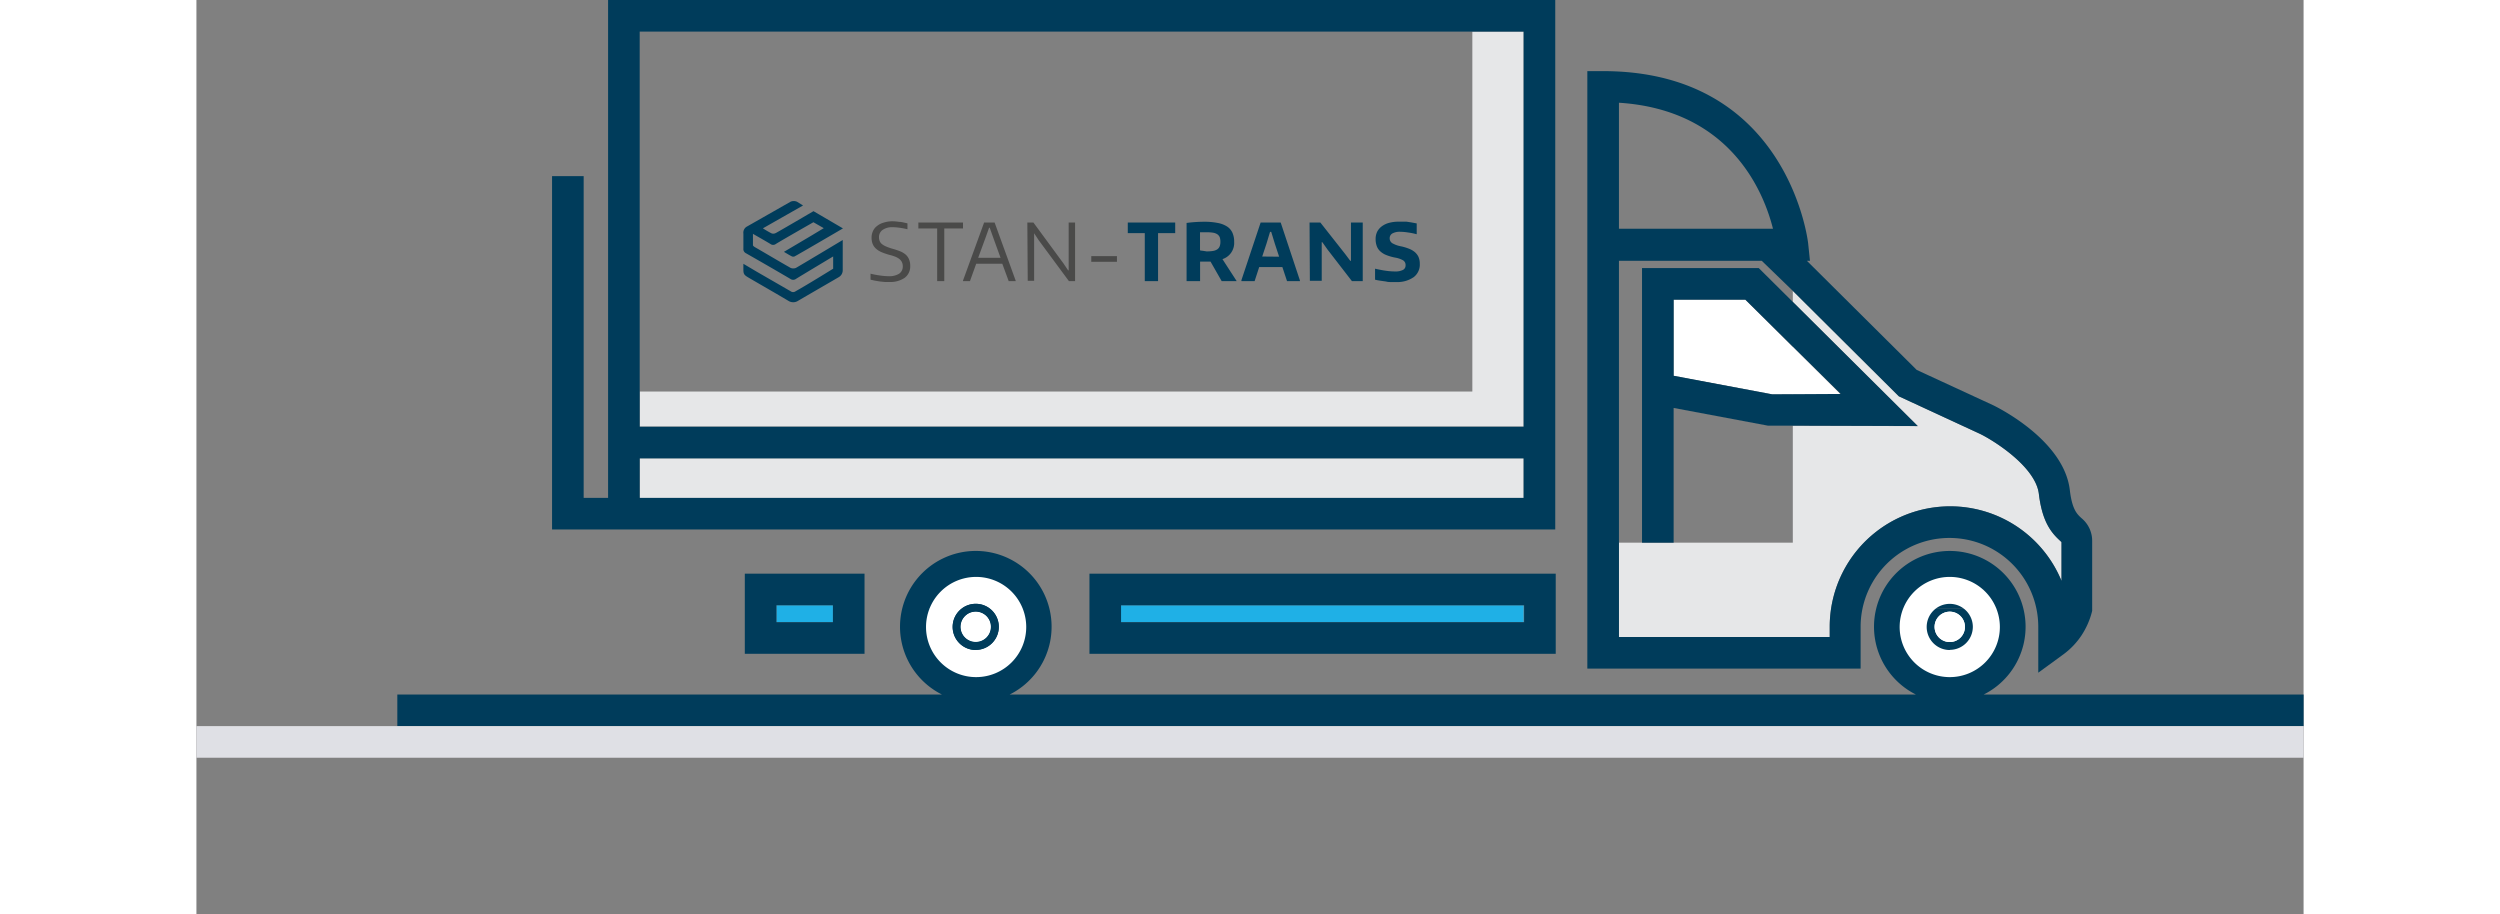 <?xml version="1.0" encoding="utf-8"?><svg width="210" height="76.8" xmlns="http://www.w3.org/2000/svg" viewBox="0 0 266.63 115.69"><rect x="0" y="0" width="266.63" height="115.69" fill="#808080" stroke="none"/><defs><clipPath id="clip-path"><circle class="cls-1" cx="221.87" cy="79.31" r="7.58"/></clipPath><clipPath id="clip-path-2"><circle class="cls-1" cx="98.62" cy="79.31" r="7.58"/></clipPath><style>.cls-1{fill:none}.cls-2{fill:#e6e7e8}.cls-3{fill:#1fb0e6}.cls-4{fill:#003c5b}.cls-8{fill:#fff}</style></defs><g id="Warstwa_2" data-name="Warstwa 2"><g id="Layer_1" data-name="Layer 1"><path class="cls-2" d="M208.03 49.9h-6.08v-6.05l6.08 6.05z"/><path class="cls-2" d="M236 68.63v4.87a15.24 15.24 0 00-29.33 5.81v1.29H180V68.67h22v-14.8l15.81.05L202 38.2v-1.4l13.42 13.35 10.27 4.75c1.8.88 7 4.16 7.44 7.56.43 3.65 1.63 5 2.73 6a1.85 1.85 0 01.14.17z"/><path class="cls-3" d="M73.39 76.59h7.15v2.14h-7.15z"/><path class="cls-4" d="M69.39 72.59v10.14h15.15V72.59zm11.15 6.14h-7.15v-2.14h7.15z"/><path class="cls-3" d="M116.98 76.59h50.96v2.14h-50.96z"/><path class="cls-4" d="M113 72.59v10.14h59V72.59zm55 6.14h-51v-2.14h51z"/><path d="M87.64 35.68h-.54l-.59-.06-.62-.1-.59-.13v-.76a10.3 10.3 0 001.21.23 7.57 7.57 0 001.08.09 2.33 2.33 0 001.33-.32 1.08 1.08 0 00.46-.92 1.27 1.27 0 00-.13-.58 1.25 1.25 0 00-.36-.4 2.28 2.28 0 00-.54-.28 6.41 6.41 0 00-.7-.21 8.34 8.34 0 01-1-.35 2.58 2.58 0 01-.69-.45 1.67 1.67 0 01-.4-.59 2.27 2.27 0 01-.13-.78 2 2 0 01.18-.84 1.69 1.69 0 01.52-.64 2.24 2.24 0 01.8-.41A3.53 3.53 0 0188 28a5.72 5.72 0 01.9.07c.32 0 .67.11 1.07.19v.75a8.3 8.3 0 00-1-.19 6 6 0 00-.9-.07 2.07 2.07 0 00-1.24.34 1.09 1.09 0 00-.46.93 1.22 1.22 0 00.09.49 1 1 0 00.29.38 2.3 2.3 0 00.52.3 5.91 5.91 0 00.79.28 8.83 8.83 0 01.91.3 2.49 2.49 0 01.72.4 1.61 1.61 0 01.46.6 2 2 0 01.17.86 1.8 1.8 0 01-.68 1.51 3.2 3.2 0 01-2 .54zm6.09-6.77h-2.38v-.75H97v.75h-2.37v6.66h-.9zM97 35.5l2.67-7.34H101l2.66 7.34v.07h-.88l-.81-2.2h-3.3l-.79 2.2H97zm4.75-2.88l-.91-2.51-.46-1.29h-.08l-.46 1.29-.92 2.51zm3.39-4.46h.77l3.8 5.17.59.88h.07v-6.05h.81v7.41h-.78l-3.82-5.17-.57-.87H106v6h-.81zm8.09 4.25h3.25v.72h-3.25z" fill="#4a4a49"/><path class="cls-4" d="M120 29.5h-2.15v-1.34h6v1.34h-2.17v6.07H120zm8.32 3.6H127v2.47h-1.71v-7.36a17.1 17.1 0 012.21-.15 8.53 8.53 0 011.72.15 3.32 3.32 0 011.19.45 1.84 1.84 0 01.68.79 2.67 2.67 0 01.22 1.14 2.15 2.15 0 01-1.48 2.2l1.8 2.78h-1.9zm-.5-1.29a4.87 4.87 0 00.83-.06 1.33 1.33 0 00.54-.21.84.84 0 00.29-.38 1.55 1.55 0 00.09-.57 1.84 1.84 0 00-.08-.56.87.87 0 00-.29-.37 1.34 1.34 0 00-.53-.21 4.62 4.62 0 00-.81-.06h-.87v2.29a1.94 1.94 0 00.33.05zm4.4 3.67l2.44-7.32h2.54l2.43 7.32v.09H138l-.59-1.78h-2.93l-.58 1.78h-1.66zm4.78-3l-.55-1.67-.45-1.47h-.15l-.44 1.46-.55 1.66zm3.85-4.32h1.37l3.15 4 .63.84h.09v-4.84h1.49v7.41h-1.37l-3.09-4-.65-.92h-.08v4.88h-1.5zm10.98 7.53h-.62c-.23 0-.46 0-.69-.07l-.71-.1a6.63 6.63 0 01-.67-.13V34c.48.11.94.2 1.37.26a8.53 8.53 0 001.17.09 2.09 2.09 0 001-.2.62.62 0 00.32-.58.68.68 0 00-.35-.65 3.21 3.21 0 00-1-.33 6 6 0 01-1.07-.31 2.44 2.44 0 01-.76-.46 1.64 1.64 0 01-.46-.67 2.53 2.53 0 01-.15-.92 2.06 2.06 0 01.2-.91 2 2 0 01.58-.68 2.71 2.71 0 01.92-.44 4.58 4.58 0 011.22-.15h.99l.59.09.7.13v1.37a8.59 8.59 0 00-1.08-.22 6.61 6.61 0 00-1-.09 1.92 1.92 0 00-1 .21.68.68 0 00-.34.6.72.72 0 00.34.64 3.49 3.49 0 001.1.39 6.18 6.18 0 011 .3 2.62 2.62 0 01.74.43 1.79 1.79 0 01.47.62 2.18 2.18 0 01.16.85 2 2 0 01-.76 1.69 3.61 3.61 0 01-2.21.63zm-70.05-5.32s-5 3-5.92 3.53a.87.87 0 01-.67 0c-1.52-.86-3-1.75-4.53-2.63-.1-.06-.23-.16-.24-.24v-1.44c.8.46 1.51.86 2.21 1.28a.57.57 0 00.69 0c.8-.5 4.75-2.75 4.75-2.75l1.31.75-1.66 1-3.38 2c.38.22.68.41 1 .57a.45.45 0 00.36 0c.67-.36 5.65-3.27 6.11-3.54l-3.73-2.18s-4.21 2.47-4.74 2.75a.7.7 0 01-.54.07 10.58 10.58 0 01-1.12-.65L76.76 26l-.76-.47a1 1 0 00-.83 0l-5.48 3.12a.88.88 0 00-.48.9v1.91a.58.58 0 00.32.58c1.89 1.08 3.77 2.16 5.64 3.26a.6.6 0 00.68 0c.3-.2 4.72-2.85 4.72-2.85V34s-3.22 2-4.76 2.86a.51.51 0 01-.61 0l-4.3-2.48-1.69-1v.72c0 .66.14.73.86 1.15 1.6.93 3.21 1.85 4.81 2.8a1.13 1.13 0 001.27 0c1.71-1 5-2.9 5.16-3a1 1 0 00.47-.83zm144.38 57.51a9.59 9.59 0 10-8.59 0H102.91a9.59 9.59 0 10-8.58 0H25.42v4h241.21v-4zm-10.63-8.57a6.34 6.34 0 116.34 6.34 6.34 6.34 0 01-6.34-6.34zm-123.25 0a6.34 6.34 0 116.34 6.34 6.34 6.34 0 01-6.34-6.34z"/><path fill="#dfe0e5" d="M0 91.88h266.63v4H0z"/><path class="cls-2" d="M167.94 4v49.98H56.09v-4.44h105.36V4h6.49zM56.09 57.98h111.85v5.04H56.09z"/><path class="cls-4" d="M52.09 0v63H49V22.29h-4V67h126.94V0zm115.85 63H56.09v-5h111.85zm0-9H56.09V4h111.85z"/><g clip-path="url(#clip-path)"><path class="cls-1" d="M226.1 38.36h38.67v38.67H226.1z"/><path class="cls-4" d="M226.1 38.36h38.67v38.67H226.1z"/><path class="cls-1" d="M226.1 77.03h38.67v38.67H226.1z"/><path class="cls-4" d="M226.1 77.03h38.67v38.67H226.1z"/><path class="cls-1" d="M187.43 38.36h38.67v38.67h-38.67z"/><path class="cls-4" d="M187.43 38.36h38.67v38.67h-38.67z"/><path class="cls-1" d="M187.43 77.03h38.67v38.67h-38.67z"/><path class="cls-4" d="M187.43 77.03h38.67v38.67h-38.67z"/></g><path class="cls-8" d="M223.78 79.31a1.92 1.92 0 11-1.91-1.91 1.92 1.92 0 011.91 1.91z"/><path class="cls-8" d="M221.87 73a6.34 6.34 0 106.33 6.33 6.34 6.34 0 00-6.33-6.33zm0 9.25a2.92 2.92 0 112.91-2.92 2.92 2.92 0 01-2.91 2.9z"/><path class="cls-8" d="M223.78 79.31a1.92 1.92 0 11-1.91-1.91 1.92 1.92 0 011.91 1.91z"/><path class="cls-1" d="M221.87 76.4a2.92 2.92 0 102.91 2.91 2.91 2.91 0 00-2.91-2.91zm0 4.83a1.92 1.92 0 111.91-1.92 1.92 1.92 0 01-1.91 1.92z"/><g clip-path="url(#clip-path-2)"><path class="cls-1" d="M71.43 38.36h38.67v38.67H71.43z"/><path class="cls-4" d="M71.43 38.36h38.67v38.67H71.43z"/><path class="cls-1" d="M71.43 77.03h38.67v38.67H71.43z"/><path class="cls-4" d="M71.43 77.03h38.67v38.67H71.43z"/></g><path class="cls-8" d="M100.53 79.31a1.92 1.92 0 11-1.91-1.91 1.92 1.92 0 011.91 1.91z"/><path class="cls-8" d="M98.62 73a6.34 6.34 0 106.38 6.31A6.34 6.34 0 0098.62 73zm0 9.25a2.92 2.92 0 112.91-2.92 2.92 2.92 0 01-2.91 2.9z"/><path class="cls-8" d="M100.53 79.31a1.92 1.92 0 11-1.91-1.91 1.92 1.92 0 011.91 1.91z"/><path class="cls-4" d="M98.62 76.4a2.92 2.92 0 102.91 2.91 2.91 2.91 0 00-2.91-2.91zm0 4.83a1.92 1.92 0 111.91-1.92 1.92 1.92 0 01-1.91 1.92zm139.89-15.68c-.55-.51-1.17-1.08-1.46-3.56-.74-6.15-8.73-10.24-9.69-10.71l-9.68-4.47L203.78 33h.39l-.23-2.21C203.92 30.55 201.4 9 178 9h-2v75.6h34.58v-5.29a11.24 11.24 0 1122.48 0v5.81l3.18-2.32a9.53 9.53 0 002.29-2.4 9.93 9.93 0 001.35-3.1v-8.82a3.71 3.71 0 00-1.37-2.93zM180 13c14.12.9 18.32 11.29 19.49 15.94H180zm56 60.5a15.24 15.24 0 00-29.33 5.81v1.29H180V33h18.07l3.93 3.8 13.42 13.35 10.27 4.75c1.8.88 7 4.16 7.44 7.56.43 3.65 1.63 5 2.73 6a1.85 1.85 0 01.14.14z"/><path class="cls-8" d="M208.03 49.9h-8.63l-12.48-2.35v-9.63h9.07l5.96 5.93 6.08 6.05z"/><path class="cls-4" d="M202 38.2l-4.31-4.28h-14.77v34.75h4V51.62l11.93 2.24H202l15.81.05zm-2.6 11.7l-12.48-2.35v-9.63H196l6 5.93 6.08 6z"/></g></g></svg>